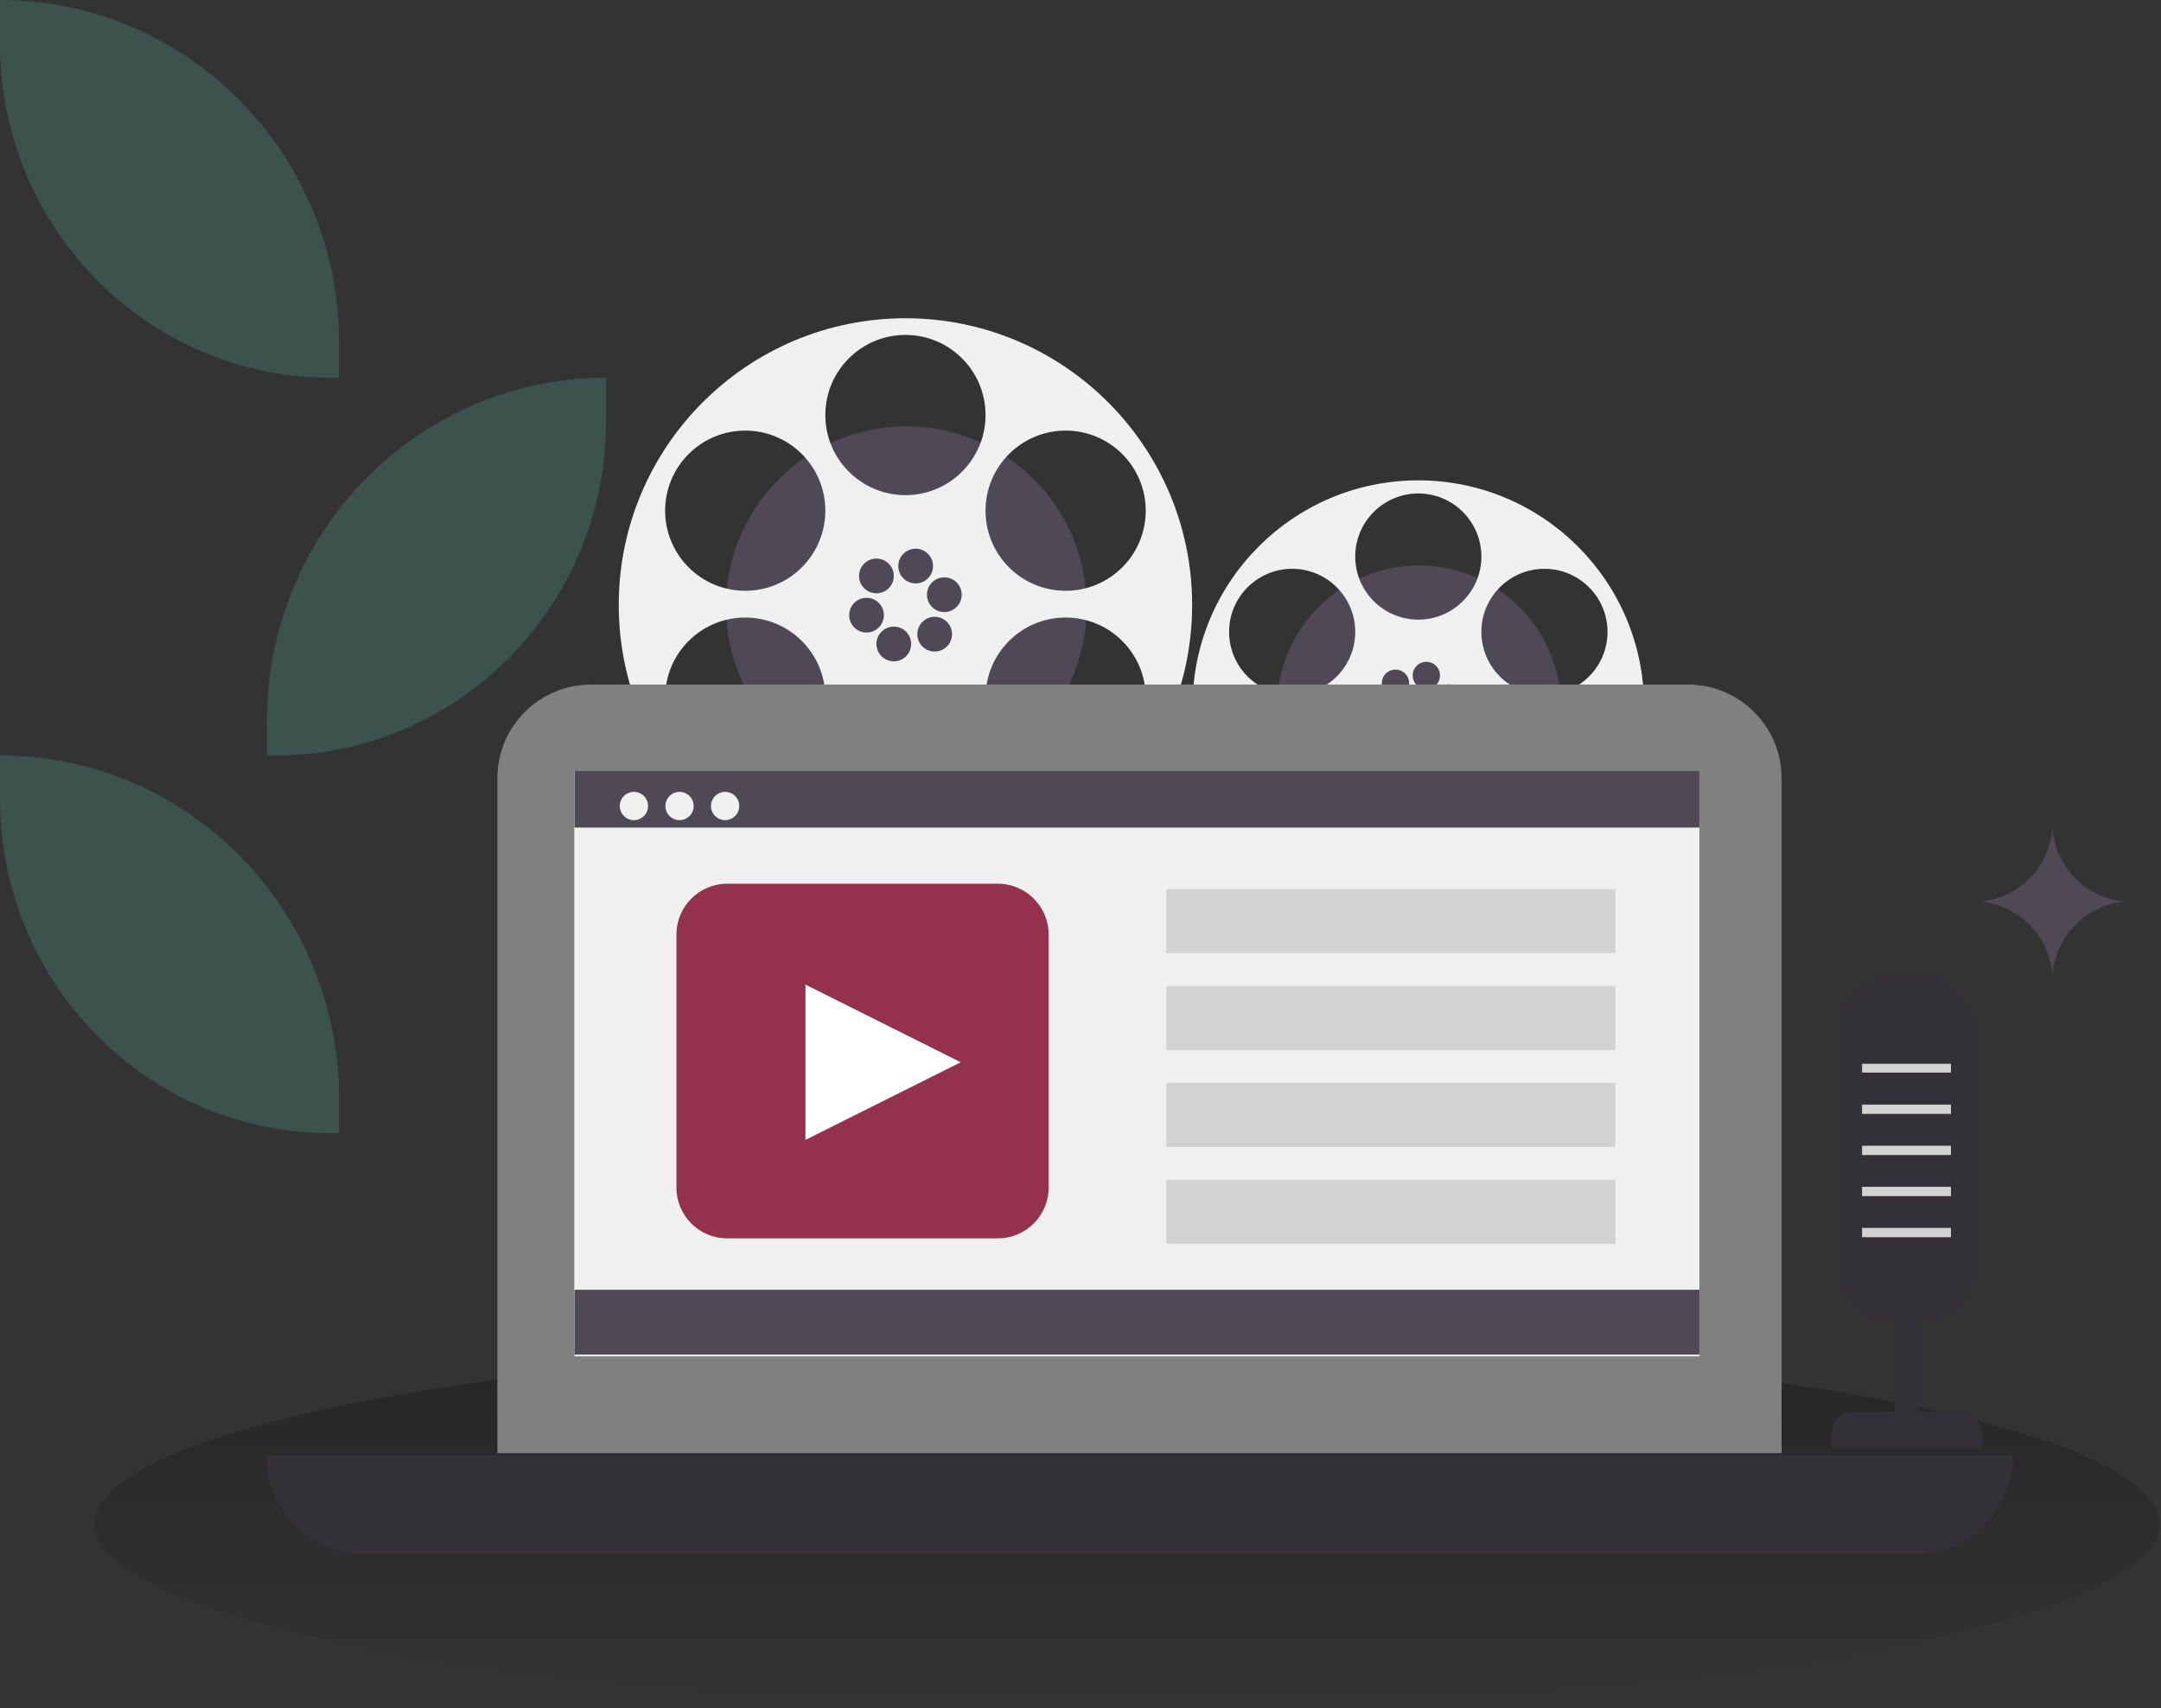 <?xml version="1.0" encoding="UTF-8" standalone="no"?> <svg xmlns="http://www.w3.org/2000/svg" xmlns:xlink="http://www.w3.org/1999/xlink" xmlns:serif="http://www.serif.com/" width="100%" height="100%" viewBox="0 0 377 298" xml:space="preserve" style="fill-rule:evenodd;clip-rule:evenodd;stroke-linejoin:round;stroke-miterlimit:2;"><rect x="0" y="0" width="377" height="298" fill="#333333" stroke="none"/> <g transform="matrix(1,0,0,1,-984.739,-1115.02)"> <g> <g transform="matrix(0.413,0,0,0.413,945.948,1038.94)"> <path d="M570,905C810.796,905 1006,870.526 1006,828C1006,785.474 810.796,751 570,751C329.204,751 134,785.474 134,828C134,870.526 329.204,905 570,905Z" style="fill:url(#_Linear1);fill-rule:nonzero;"></path> </g> <g transform="matrix(1,0,0,1,199.809,231.053)"> <g transform="matrix(0.262,0,0,0.265,784.93,883.969)"> <path d="M0,28.667C-0,150.169 98.497,248.667 220,248.667L225.816,248.667L225.816,225.816C225.816,101.101 124.715,0 0,0L0,28.667Z" style="fill:rgb(59,82,77);fill-rule:nonzero;"></path> </g> <g transform="matrix(0.262,0,0,0.265,784.93,883.969)"> <path d="M0,526C-0,647.503 98.497,746 220,746L225.816,746L225.816,723.15C225.816,598.435 124.715,497.333 0,497.333L0,526Z" style="fill:rgb(59,82,77);fill-rule:nonzero;"></path> </g> <g transform="matrix(0.262,0,0,0.265,772.338,883.969)"> <path d="M451.632,277.333C451.632,398.836 353.135,497.333 231.632,497.333L225.816,497.333L225.816,474.483C225.816,349.768 326.917,248.667 451.632,248.667L451.632,277.333Z" style="fill:rgb(59,82,77);fill-rule:nonzero;"></path> </g> </g> <g transform="matrix(1.08,0,0,1.08,-361.105,-218.416)"> <g transform="matrix(0.733,0,0,0.733,1485.02,1353.33)"> <path d="M126.43,53.08C125.858,44.544 119.117,37.611 110.6,36.8C119.121,35.997 125.867,29.06 126.43,20.52C126.989,29.058 133.731,35.997 142.25,36.8C133.735,37.611 126.997,44.545 126.43,53.08Z" style="fill:rgb(79,73,85);fill-rule:nonzero;"></path> </g> <g transform="matrix(0.845,0,0,0.845,202.934,-42.661)"> <g transform="matrix(0.867,0,0,0.867,1530.54,1661.01)"> <path d="M93.86,53.98C93.86,47.925 88.945,43.01 82.89,43.01L75.11,43.01C69.055,43.01 64.14,47.925 64.14,53.98L64.14,107.86C64.14,113.915 69.055,118.83 75.11,118.83L82.89,118.83C88.945,118.83 93.86,113.915 93.86,107.86L93.86,53.98Z" style="fill:rgb(52,48,56);"></path> </g> <g transform="matrix(0.867,0,0,0.867,1530.54,1661.01)"> <rect x="76.33" y="114.63" width="5.33" height="25.77" style="fill:rgb(52,48,56);"></rect> </g> <g transform="matrix(0.867,0,0,0.867,1530.54,1661.01)"> <path d="M67.15,139L90.85,139C93.412,139 95.52,141.108 95.52,143.67L95.52,147L62.52,147L62.52,143.67C62.52,141.123 64.603,139.022 67.15,139Z" style="fill:rgb(52,48,56);fill-rule:nonzero;"></path> </g> <g transform="matrix(0.867,0,0,0.867,1530.54,1661.01)"> <rect x="69.2" y="80.33" width="19.6" height="2.05" style="fill:rgb(210,210,210);"></rect> </g> <g transform="matrix(0.867,0,0,0.867,1530.54,1661.01)"> <rect x="69.2" y="89.39" width="19.6" height="2.05" style="fill:rgb(210,210,210);"></rect> </g> <g transform="matrix(0.867,0,0,0.867,1530.54,1661.01)"> <rect x="69.2" y="98.45" width="19.6" height="2.05" style="fill:rgb(210,210,210);"></rect> </g> <g transform="matrix(0.867,0,0,0.867,1530.54,1661.01)"> <rect x="69.2" y="71.26" width="19.6" height="2.05" style="fill:rgb(210,210,210);"></rect> </g> <g transform="matrix(0.867,0,0,0.867,1530.54,1661.01)"> <rect x="69.2" y="62.26" width="19.6" height="1.94" style="fill:rgb(210,210,210);"></rect> </g> </g> </g> <g transform="matrix(0.428,0,0,0.428,788.017,517.314)"> <g transform="matrix(0.629,0,0,0.629,307.808,610.306)"> <circle cx="828.694" cy="1643.1" r="116.858" style="fill:rgb(78,73,84);"></circle> </g> <path d="M828.694,1526.24C893.19,1526.24 945.552,1578.6 945.552,1643.1C945.552,1707.59 893.19,1759.95 828.694,1759.95C764.198,1759.95 711.836,1707.59 711.836,1643.1C711.836,1578.6 764.198,1526.24 828.694,1526.24ZM828.694,1687.86C846.714,1687.86 861.344,1702.49 861.344,1720.51C861.344,1738.53 846.714,1753.16 828.694,1753.16C810.674,1753.16 796.044,1738.53 796.044,1720.51C796.044,1702.49 810.674,1687.86 828.694,1687.86ZM893.995,1648.23C912.015,1648.23 926.645,1662.86 926.645,1680.88C926.645,1698.9 912.015,1713.53 893.995,1713.53C875.975,1713.53 861.344,1698.9 861.344,1680.88C861.344,1662.86 875.975,1648.23 893.995,1648.23ZM763.393,1648.23C781.413,1648.23 796.044,1662.86 796.044,1680.88C796.044,1698.9 781.413,1713.53 763.393,1713.53C745.373,1713.53 730.743,1698.9 730.743,1680.88C730.743,1662.86 745.373,1648.23 763.393,1648.23ZM818.945,1654C821.708,1651.24 826.195,1651.24 828.957,1654C831.72,1656.76 831.72,1661.25 828.957,1664.01C826.195,1666.77 821.708,1666.77 818.945,1664.01C816.183,1661.25 816.183,1656.76 818.945,1654ZM835.605,1650.01C838.368,1647.24 842.854,1647.24 845.617,1650.01C848.38,1652.77 848.38,1657.26 845.617,1660.02C842.854,1662.78 838.368,1662.78 835.605,1660.02C832.842,1657.26 832.842,1652.77 835.605,1650.01ZM807.834,1642.26C810.597,1639.5 815.083,1639.5 817.846,1642.26C820.609,1645.02 820.609,1649.51 817.846,1652.27C815.083,1655.03 810.597,1655.03 807.834,1652.27C805.071,1649.51 805.071,1645.02 807.834,1642.26ZM839.542,1633.92C842.305,1631.16 846.791,1631.16 849.554,1633.92C852.317,1636.68 852.317,1641.17 849.554,1643.93C846.791,1646.69 842.305,1646.69 839.542,1643.93C836.779,1641.17 836.779,1636.68 839.542,1633.92ZM811.867,1626.27C814.63,1623.51 819.116,1623.51 821.879,1626.27C824.642,1629.03 824.642,1633.52 821.879,1636.28C819.116,1639.04 814.63,1639.04 811.867,1636.28C809.104,1633.52 809.104,1629.03 811.867,1626.27ZM893.995,1572.03C912.015,1572.03 926.645,1586.66 926.645,1604.68C926.645,1622.7 912.015,1637.33 893.995,1637.33C875.975,1637.33 861.344,1622.7 861.344,1604.68C861.344,1586.66 875.975,1572.03 893.995,1572.03ZM763.393,1572.03C781.413,1572.03 796.044,1586.66 796.044,1604.68C796.044,1622.7 781.413,1637.33 763.393,1637.33C745.373,1637.33 730.743,1622.7 730.743,1604.68C730.743,1586.66 745.373,1572.03 763.393,1572.03ZM827.858,1622.24C830.621,1619.47 835.107,1619.47 837.87,1622.24C840.633,1625 840.633,1629.48 837.87,1632.25C835.107,1635.01 830.621,1635.01 827.858,1632.25C825.095,1629.48 825.095,1625 827.858,1622.24ZM828.694,1533.03C846.714,1533.03 861.344,1547.66 861.344,1565.68C861.344,1583.7 846.714,1598.34 828.694,1598.34C810.674,1598.34 796.044,1583.7 796.044,1565.68C796.044,1547.66 810.674,1533.03 828.694,1533.03Z" style="fill:rgb(240,240,240);"></path> </g> <g transform="matrix(0.337,0,0,0.337,952.902,684.481)"> <g transform="matrix(0.629,0,0,0.629,307.808,610.306)"> <circle cx="828.694" cy="1643.1" r="116.858" style="fill:rgb(78,73,84);"></circle> </g> <path d="M828.694,1526.24C893.19,1526.24 945.552,1578.6 945.552,1643.1C945.552,1707.59 893.19,1759.95 828.694,1759.95C764.198,1759.95 711.836,1707.59 711.836,1643.1C711.836,1578.6 764.198,1526.24 828.694,1526.24ZM828.694,1687.86C846.714,1687.86 861.344,1702.49 861.344,1720.51C861.344,1738.53 846.714,1753.16 828.694,1753.16C810.674,1753.16 796.044,1738.53 796.044,1720.51C796.044,1702.49 810.674,1687.86 828.694,1687.86ZM893.995,1648.23C912.015,1648.23 926.645,1662.86 926.645,1680.88C926.645,1698.9 912.015,1713.53 893.995,1713.53C875.975,1713.53 861.344,1698.9 861.344,1680.88C861.344,1662.86 875.975,1648.23 893.995,1648.23ZM763.393,1648.23C781.413,1648.23 796.044,1662.86 796.044,1680.88C796.044,1698.9 781.413,1713.53 763.393,1713.53C745.373,1713.53 730.743,1698.9 730.743,1680.88C730.743,1662.86 745.373,1648.23 763.393,1648.23ZM818.945,1654C821.708,1651.24 826.195,1651.24 828.957,1654C831.72,1656.76 831.72,1661.25 828.957,1664.01C826.195,1666.77 821.708,1666.77 818.945,1664.01C816.183,1661.25 816.183,1656.76 818.945,1654ZM835.605,1650.01C838.368,1647.24 842.854,1647.24 845.617,1650.01C848.38,1652.77 848.38,1657.26 845.617,1660.02C842.854,1662.78 838.368,1662.78 835.605,1660.02C832.842,1657.26 832.842,1652.77 835.605,1650.01ZM807.834,1642.26C810.597,1639.5 815.083,1639.5 817.846,1642.26C820.609,1645.02 820.609,1649.51 817.846,1652.27C815.083,1655.03 810.597,1655.03 807.834,1652.27C805.071,1649.51 805.071,1645.02 807.834,1642.26ZM839.542,1633.92C842.305,1631.16 846.791,1631.16 849.554,1633.92C852.317,1636.68 852.317,1641.17 849.554,1643.93C846.791,1646.69 842.305,1646.69 839.542,1643.93C836.779,1641.17 836.779,1636.68 839.542,1633.92ZM811.867,1626.27C814.63,1623.51 819.116,1623.51 821.879,1626.27C824.642,1629.03 824.642,1633.52 821.879,1636.28C819.116,1639.04 814.63,1639.04 811.867,1636.28C809.104,1633.52 809.104,1629.03 811.867,1626.27ZM893.995,1572.03C912.015,1572.03 926.645,1586.66 926.645,1604.68C926.645,1622.7 912.015,1637.33 893.995,1637.33C875.975,1637.33 861.344,1622.7 861.344,1604.68C861.344,1586.66 875.975,1572.03 893.995,1572.03ZM763.393,1572.03C781.413,1572.03 796.044,1586.66 796.044,1604.68C796.044,1622.7 781.413,1637.33 763.393,1637.33C745.373,1637.33 730.743,1622.7 730.743,1604.68C730.743,1586.66 745.373,1572.03 763.393,1572.03ZM827.858,1622.24C830.621,1619.47 835.107,1619.47 837.87,1622.24C840.633,1625 840.633,1629.48 837.87,1632.25C835.107,1635.01 830.621,1635.01 827.858,1632.25C825.095,1629.48 825.095,1625 827.858,1622.24ZM828.694,1533.03C846.714,1533.03 861.344,1547.66 861.344,1565.68C861.344,1583.7 846.714,1598.34 828.694,1598.34C810.674,1598.34 796.044,1583.7 796.044,1565.68C796.044,1547.66 810.674,1533.03 828.694,1533.03Z" style="fill:rgb(240,240,240);"></path> </g> <g> <g transform="matrix(0.522,0,0,0.522,688.824,1009.89)"> <g transform="matrix(1.9,0,0,1.9,733.113,655.753)"> <path d="M0,-102.23C0,-111.336 7.383,-118.719 16.489,-118.719L209.407,-118.719C218.514,-118.719 225.896,-111.336 225.896,-102.23L225.896,16.489L0,16.489L0,-102.23Z" style="fill:rgb(128,128,128);fill-rule:nonzero;"></path> </g> <g transform="matrix(1.9,0,0,1.9,-3544.73,-4638.93)"> <rect x="2265.06" y="2683.07" width="197.865" height="103.055" style="fill:rgb(240,240,240);"></rect> <clipPath id="_clip2"> <rect x="2265.06" y="2683.07" width="197.865" height="103.055"></rect> </clipPath> <g clip-path="url(#_clip2)"> <g transform="matrix(0.889,0,0,0.824,303.872,1326.97)"> <rect x="2194.49" y="1644.86" width="240" height="125" style="fill:rgb(240,240,240);"></rect> <clipPath id="_clip3"> <rect x="2194.49" y="1644.86" width="240" height="125"></rect> </clipPath> <g clip-path="url(#_clip3)"> <g transform="matrix(0.919,0,0,0.286,1743.76,1280.3)"> <rect x="431.811" y="1274.4" width="378.834" height="46.026" style="fill:rgb(78,73,84);"></rect> </g> <g transform="matrix(0.919,0,0,0.286,1743.76,1392.13)"> <rect x="431.811" y="1274.4" width="378.834" height="46.026" style="fill:rgb(78,73,84);"></rect> </g> </g> <rect x="2194.49" y="1644.86" width="240" height="125" style="fill:none;stroke:rgb(78,73,84);stroke-width:1.18px;"></rect> </g> </g> </g> <g transform="matrix(1.623,0,0,1.431,416.132,-1968.81)"> <path d="M507.466,1856.51L147.711,1856.51L147.711,1856.52C147.711,1869.24 156.803,1879.55 168.018,1879.55C231.218,1879.55 423.96,1879.55 487.16,1879.55C498.375,1879.55 507.466,1869.24 507.466,1856.52C507.466,1856.51 507.466,1856.51 507.466,1856.51Z" style="fill:rgb(51,48,55);"></path> </g> </g> <g transform="matrix(1,0,0,1.052,5.688,-65.348)"> <path d="M1161.99,1276.99C1161.99,1272.34 1158.02,1268.58 1153.13,1268.58C1140.73,1268.58 1118.31,1268.58 1105.91,1268.58C1101.02,1268.58 1097.06,1272.34 1097.06,1276.99C1097.06,1288.17 1097.06,1307.8 1097.06,1318.98C1097.06,1323.62 1101.02,1327.39 1105.91,1327.39C1118.31,1327.39 1140.73,1327.39 1153.13,1327.39C1158.02,1327.39 1161.99,1323.62 1161.99,1318.98C1161.99,1307.8 1161.99,1288.17 1161.99,1276.99Z" style="fill:rgb(148,50,78);"></path> </g> <g transform="matrix(2.78038e-17,0.454,-0.454,2.78038e-17,1476.77,336.901)"> <path d="M2122.12,714.597L2151.96,774.27L2092.28,774.27L2122.12,714.597Z" style="fill:white;"></path> </g> <g transform="matrix(0.899,0,0,0.899,151.987,473.346)"> <g transform="matrix(0.364,0,0,0.364,737.434,406.563)"> <circle cx="856.845" cy="1273.68" r="7.539" style="fill:rgb(240,240,240);"></circle> </g> <g transform="matrix(0.364,0,0,0.364,746.283,406.563)"> <circle cx="856.845" cy="1273.68" r="7.539" style="fill:rgb(240,240,240);"></circle> </g> <g transform="matrix(0.364,0,0,0.364,755.132,406.563)"> <circle cx="856.845" cy="1273.68" r="7.539" style="fill:rgb(240,240,240);"></circle> </g> </g> <g transform="matrix(1,0,0,1.232,-0.52,-297.743)"> <rect x="1188.73" y="1272.63" width="78.344" height="9.071" style="fill:rgb(210,210,210);"></rect> </g> <g transform="matrix(1,0,0,1.232,-0.52,-280.838)"> <rect x="1188.73" y="1272.63" width="78.344" height="9.071" style="fill:rgb(210,210,210);"></rect> </g> <g transform="matrix(1,0,0,1.232,-0.52,-263.933)"> <rect x="1188.73" y="1272.63" width="78.344" height="9.071" style="fill:rgb(210,210,210);"></rect> </g> <g transform="matrix(1,0,0,1.232,-0.52,-247.028)"> <rect x="1188.73" y="1272.63" width="78.344" height="9.071" style="fill:rgb(210,210,210);"></rect> </g> </g> </g> </g> <defs> <linearGradient id="_Linear1" x1="0" y1="0" x2="1" y2="0" gradientUnits="userSpaceOnUse" gradientTransform="matrix(9.42978e-15,154,-154,9.42978e-15,570,751)"><stop offset="0" style="stop-color:black;stop-opacity:0.26"></stop><stop offset="1" style="stop-color:black;stop-opacity:0"></stop></linearGradient> </defs> </svg> 